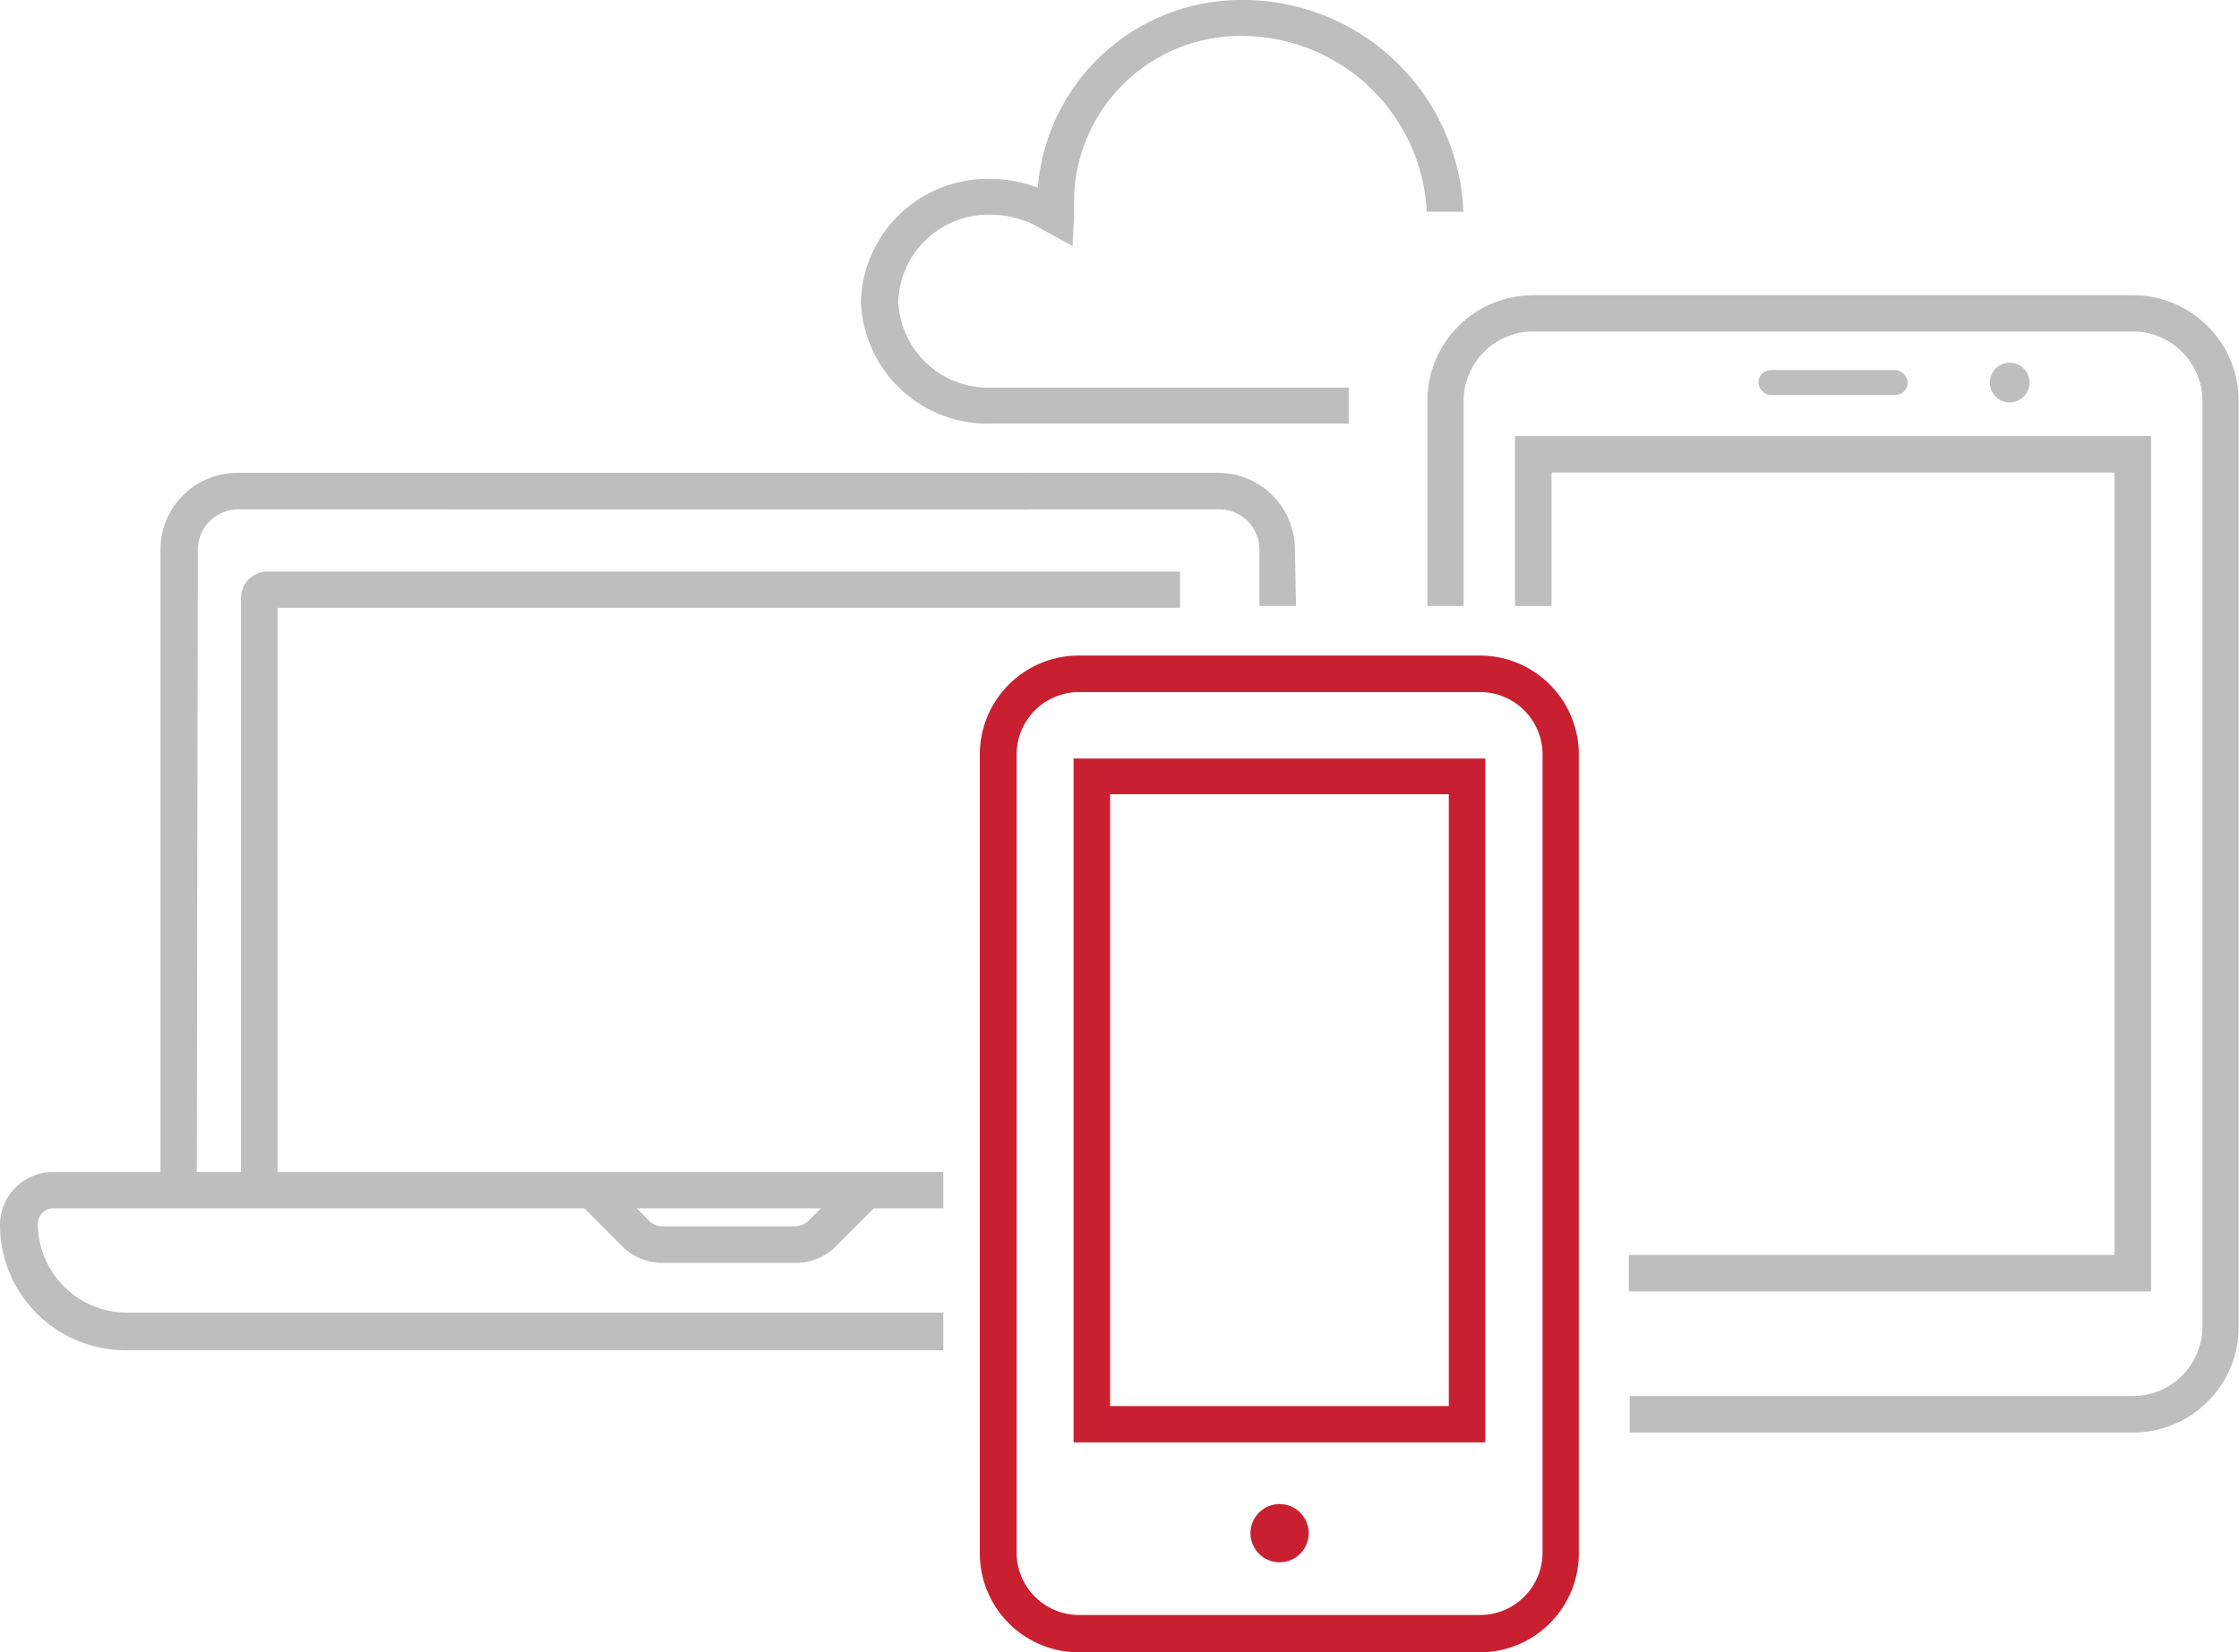 <svg id="Layer_1" data-name="Layer 1" xmlns="http://www.w3.org/2000/svg" viewBox="0 0 84.55 62.41"><defs><style>.cls-1{fill:#bfbebe;}.cls-2{fill:#c82030;}</style></defs><circle class="cls-1" cx="75.89" cy="14.45" r="0.75"/><rect class="cls-1" x="66.4" y="13.98" width="5.64" height="0.94" rx="0.47"/><circle class="cls-2" cx="48.32" cy="57.91" r="1.1"/><polygon class="cls-1" points="81.23 48.78 61.51 48.78 61.51 47.4 79.85 47.4 79.85 17.85 58.59 17.85 58.59 22.89 57.21 22.89 57.21 16.47 81.23 16.47 81.23 48.78"/><path class="cls-1" d="M80.54,54.11h-19V52.73h19a2.63,2.63,0,0,0,2.63-2.63V15.15a2.63,2.63,0,0,0-2.63-2.63H57.9a2.63,2.63,0,0,0-2.63,2.63v7.74H53.9V15.15a4,4,0,0,1,4-4H80.54a4,4,0,0,1,4,4v35A4,4,0,0,1,80.54,54.11Z"/><path class="cls-2" d="M55.89,62.41H40.74A3.74,3.74,0,0,1,37,58.67V28.5a3.74,3.74,0,0,1,3.73-3.74H55.89a3.74,3.74,0,0,1,3.73,3.74V58.67A3.74,3.74,0,0,1,55.89,62.41ZM40.74,26.14a2.36,2.36,0,0,0-2.35,2.36V58.67A2.36,2.36,0,0,0,40.74,61H55.89a2.36,2.36,0,0,0,2.36-2.36V28.5a2.36,2.36,0,0,0-2.36-2.36Z"/><path class="cls-2" d="M56.09,54.48H40.54V28.65H56.09ZM41.92,53.11H54.71V30H41.92Z"/><path class="cls-1" d="M50.93,16H37.4a4.78,4.78,0,0,1-4.89-4.63A4.78,4.78,0,0,1,37.4,6.76a5,5,0,0,1,1.79.33A7.71,7.71,0,0,1,47.05,0a8.33,8.33,0,0,1,8.21,8H53.88a7,7,0,0,0-6.83-6.64,6.29,6.29,0,0,0-6.49,6.07c0,.29,0,.78,0,.78l-.06,1.08-.95-.52-.32-.18a3.67,3.67,0,0,0-1.8-.48,3.41,3.41,0,0,0-3.51,3.27,3.4,3.4,0,0,0,3.51,3.26H50.93Z"/><path class="cls-1" d="M7.43,44.27H6.06V20.76A2.9,2.9,0,0,1,9,17.86H38.81v1.38H9a1.53,1.53,0,0,0-1.53,1.52Z"/><path class="cls-1" d="M48.94,22.89H47.56V20.76A1.52,1.52,0,0,0,46,19.24H17V17.86H46a2.9,2.9,0,0,1,2.9,2.9Z"/><path class="cls-1" d="M35.62,51H4.74A4.74,4.74,0,0,1,0,46.22a2,2,0,0,1,2-1.95H35.62v1.37H2a.58.58,0,0,0-.57.58,3.37,3.37,0,0,0,3.36,3.36H35.62Z"/><path class="cls-1" d="M30,47.7H25a2.16,2.16,0,0,1-1.5-.62l-1.63-1.64,1-1L24.5,46.1a.71.71,0,0,0,.52.22h5a.73.73,0,0,0,.52-.22l1.59-1.59,1,1-1.59,1.59A2.12,2.12,0,0,1,30,47.7Z"/><path class="cls-1" d="M10.48,45H9.1V22.59a1,1,0,0,1,1.05-1H44.56v1.37H10.48Z"/></svg>